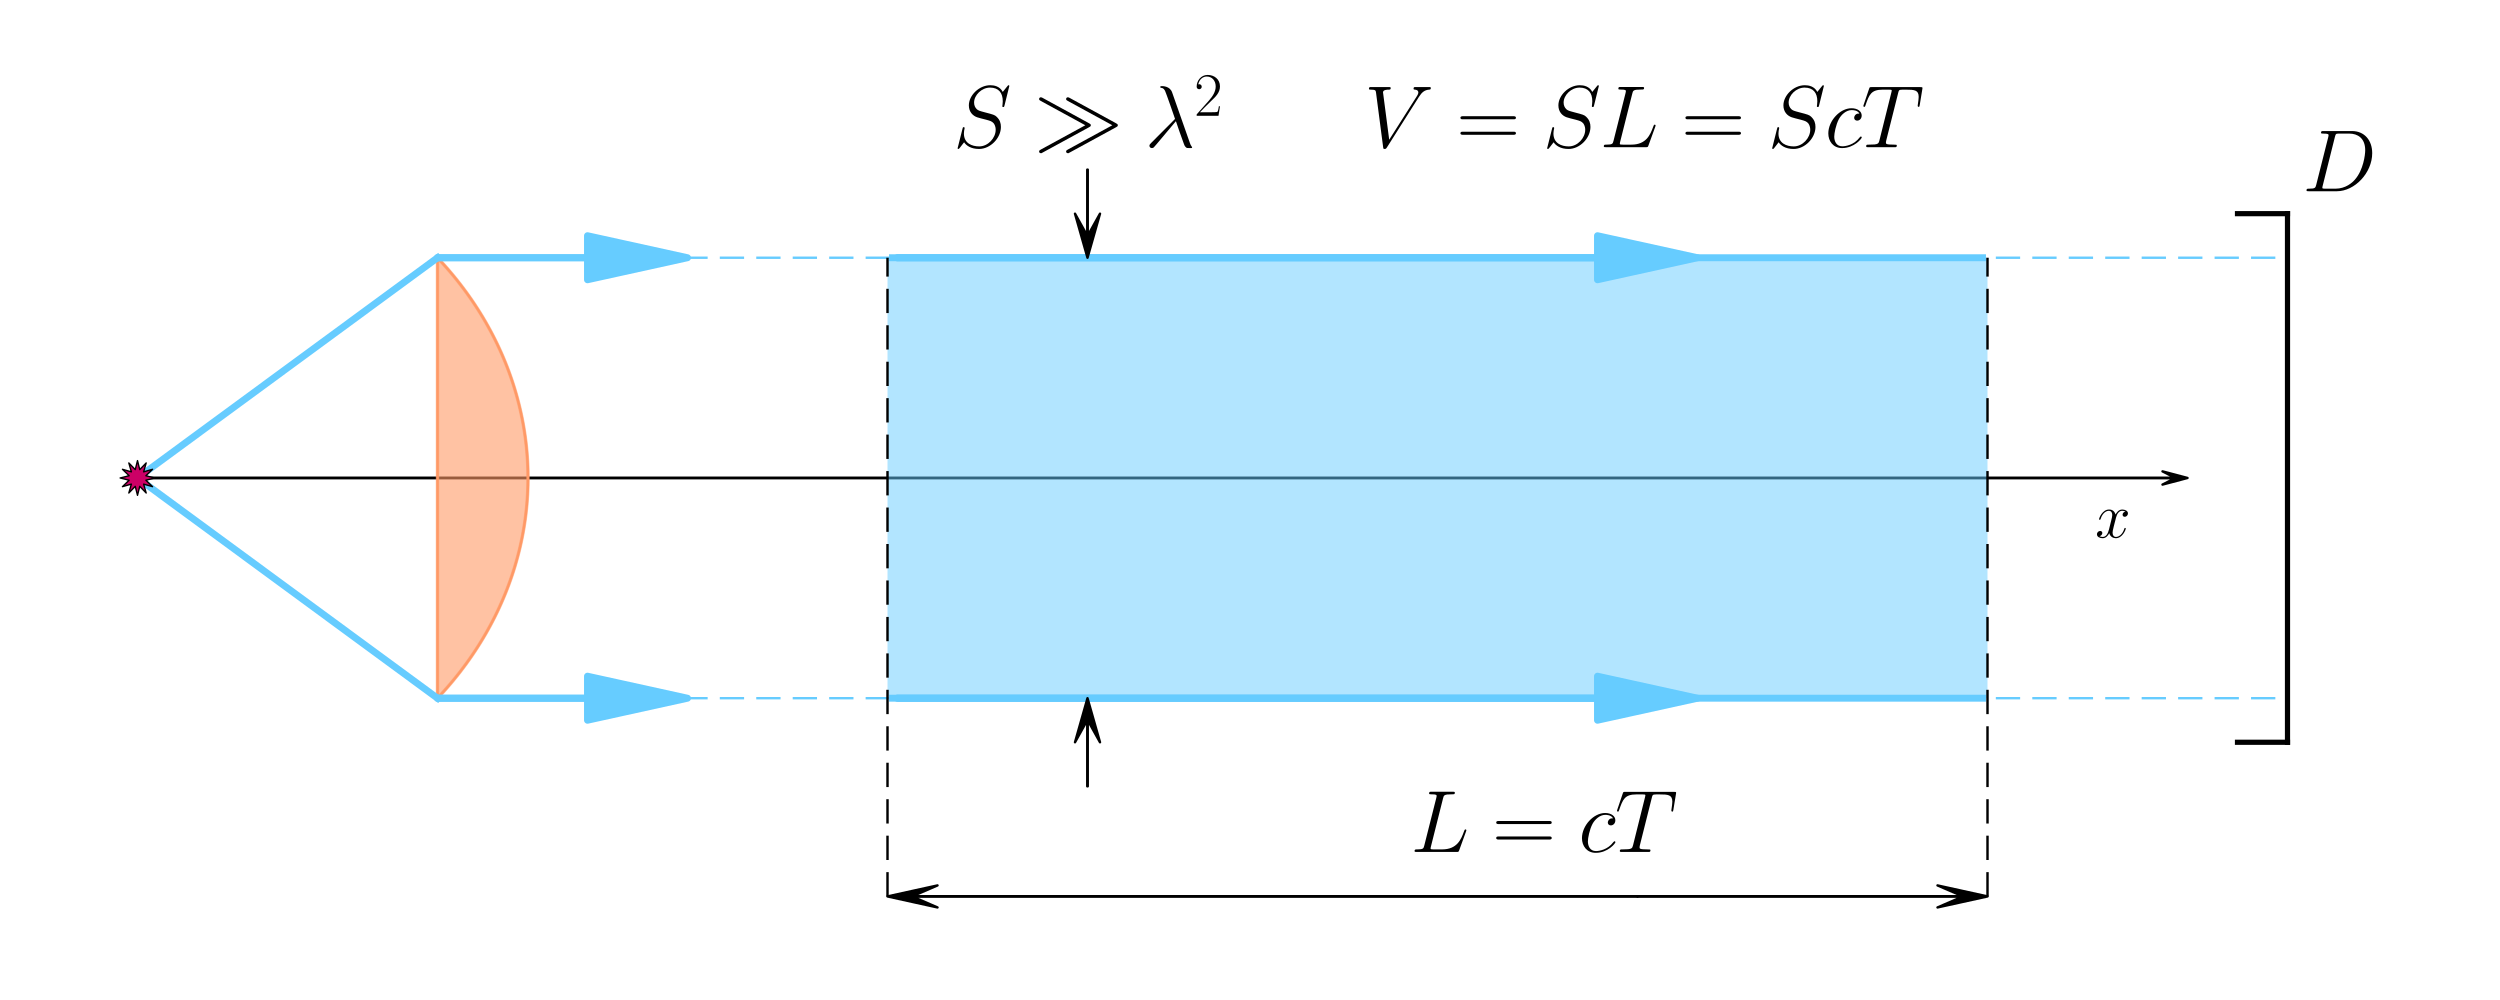 <?xml version="1.0" encoding="utf-8" standalone="no"?>
<!DOCTYPE svg PUBLIC "-//W3C//DTD SVG 1.1//EN"
  "http://www.w3.org/Graphics/SVG/1.1/DTD/svg11.dtd">
<svg xmlns:xlink="http://www.w3.org/1999/xlink" width="720pt" height="288pt" viewBox="0 0 720 288" xmlns="http://www.w3.org/2000/svg" version="1.1">
 <defs>
  <style type="text/css">*{stroke-linejoin: round; stroke-linecap: butt}</style>
 </defs>
 <g id="figure_1">
  <g id="patch_1">
   <path d="M 0 288 
L 720 288 
L 720 0 
L 0 0 
z
" style="fill: #ffffff"/>
  </g>
  <g id="axes_1">
   <g id="patch_2">
    <path d="M 488.88 201.086 
L 460.08 207.429 
L 460.08 201.149 
L 258.48 201.149 
L 258.48 201.022 
L 460.08 201.022 
L 460.08 194.743 
z
" clip-path="url(#p90ffad6120)" style="fill: #66ccff; stroke: #66ccff; stroke-width: 2; stroke-linejoin: miter"/>
   </g>
   <g id="patch_3">
    <path d="M 488.88 74.229 
L 460.08 80.571 
L 460.08 74.292 
L 258.48 74.292 
L 258.48 74.165 
L 460.08 74.165 
L 460.08 67.886 
z
" clip-path="url(#p90ffad6120)" style="fill: #66ccff; stroke: #66ccff; stroke-width: 2; stroke-linejoin: miter"/>
   </g>
   <g id="patch_4">
    <path d="M 630 137.657 
L 622.8 139.56 
L 626.4 137.721 
L 39.6 137.721 
L 39.6 137.594 
L 626.4 137.594 
L 622.8 135.754 
z
" clip-path="url(#p90ffad6120)" style="stroke: #000000; stroke-width: 0.7; stroke-linejoin: miter"/>
   </g>
   <g id="patch_5">
    <path d="M 255.6 201.086 
L 572.4 201.086 
L 572.4 74.229 
L 255.6 74.229 
z
" clip-path="url(#p90ffad6120)" style="fill: #66ccff; opacity: 0.5"/>
   </g>
   <g id="line2d_1">
    <path d="M 257.04 201.086 
L 570.96 201.086 
" clip-path="url(#p90ffad6120)" style="fill: none; stroke: #66ccff; stroke-width: 2; stroke-linecap: square"/>
   </g>
   <g id="line2d_2">
    <path d="M 257.04 74.229 
L 570.96 74.229 
" clip-path="url(#p90ffad6120)" style="fill: none; stroke: #66ccff; stroke-width: 2; stroke-linecap: square"/>
   </g>
   <g id="line2d_3">
    <path d="M 154.8 74.229 
L 658.8 74.229 
" clip-path="url(#p90ffad6120)" style="fill: none; stroke-dasharray: 7,3.5; stroke-dashoffset: 0; stroke: #66ccff; stroke-width: 0.7"/>
   </g>
   <g id="line2d_4">
    <path d="M 154.8 201.086 
L 658.8 201.086 
" clip-path="url(#p90ffad6120)" style="fill: none; stroke-dasharray: 7,3.5; stroke-dashoffset: 0; stroke: #66ccff; stroke-width: 0.7"/>
   </g>
   <g id="line2d_5">
    <path d="M 255.6 258.171 
L 255.6 74.229 
" clip-path="url(#p90ffad6120)" style="fill: none; stroke-dasharray: 7,3.5; stroke-dashoffset: 0; stroke: #000000; stroke-width: 0.7"/>
   </g>
   <g id="line2d_6">
    <path d="M 572.4 258.171 
L 572.4 74.229 
" clip-path="url(#p90ffad6120)" style="fill: none; stroke-dasharray: 7,3.5; stroke-dashoffset: 0; stroke: #000000; stroke-width: 0.7"/>
   </g>
   <g id="line2d_7">
    <path d="M 126 201.086 
L 127.002 200.011 
L 127.987 198.924 
L 128.954 197.826 
L 129.904 196.715 
L 130.836 195.593 
L 131.75 194.459 
L 132.646 193.314 
L 133.523 192.158 
L 134.382 190.991 
L 135.223 189.814 
L 136.044 188.627 
L 136.847 187.429 
L 137.63 186.222 
L 138.394 185.005 
L 139.139 183.779 
L 139.864 182.544 
L 140.569 181.3 
L 141.254 180.047 
L 141.919 178.786 
L 142.565 177.517 
L 143.189 176.24 
L 143.794 174.956 
L 144.378 173.664 
L 144.941 172.365 
L 145.484 171.059 
L 146.005 169.746 
L 146.506 168.428 
L 146.986 167.103 
L 147.444 165.772 
L 147.882 164.436 
L 148.298 163.095 
L 148.692 161.748 
L 149.065 160.397 
L 149.417 159.042 
L 149.747 157.682 
L 150.055 156.318 
L 150.341 154.95 
L 150.606 153.579 
L 150.849 152.205 
L 151.069 150.829 
L 151.268 149.449 
L 151.445 148.067 
L 151.6 146.683 
L 151.733 145.298 
L 151.843 143.911 
L 151.932 142.522 
L 151.998 141.133 
L 152.043 139.743 
L 152.065 138.352 
L 152.065 136.962 
L 152.043 135.571 
L 151.998 134.181 
L 151.932 132.792 
L 151.843 131.404 
L 151.733 130.017 
L 151.6 128.631 
L 151.445 127.247 
L 151.268 125.865 
L 151.069 124.486 
L 150.849 123.109 
L 150.606 121.735 
L 150.341 120.364 
L 150.055 118.996 
L 149.747 117.633 
L 149.417 116.273 
L 149.065 114.917 
L 148.692 113.566 
L 148.298 112.22 
L 147.882 110.878 
L 147.444 109.542 
L 146.986 108.211 
L 146.506 106.887 
L 146.005 105.568 
L 145.484 104.255 
L 144.941 102.95 
L 144.378 101.651 
L 143.794 100.359 
L 143.189 99.074 
L 142.565 97.797 
L 141.919 96.528 
L 141.254 95.267 
L 140.569 94.014 
L 139.864 92.77 
L 139.139 91.535 
L 138.394 90.309 
L 137.63 89.092 
L 136.847 87.885 
L 136.044 86.687 
L 135.223 85.5 
L 134.382 84.323 
L 133.523 83.156 
L 132.646 82 
L 131.75 80.855 
L 130.836 79.722 
L 129.904 78.599 
L 128.954 77.489 
L 127.987 76.39 
L 127.002 75.303 
L 126 74.229 
" clip-path="url(#p90ffad6120)" style="fill: none; stroke: #ff9966; stroke-width: 0.7; stroke-linecap: square"/>
   </g>
   <g id="line2d_8">
    <path d="M 126 201.086 
L 126 74.229 
" clip-path="url(#p90ffad6120)" style="fill: none; stroke: #ff9966; stroke-width: 0.7; stroke-linecap: square"/>
   </g>
   <g id="patch_6">
    <path d="M 126 201.086 
L 126 201.086 
L 127.002 200.011 
L 127.987 198.924 
L 128.954 197.826 
L 129.904 196.715 
L 130.836 195.593 
L 131.75 194.459 
L 132.646 193.314 
L 133.523 192.158 
L 134.382 190.991 
L 135.223 189.814 
L 136.044 188.627 
L 136.847 187.429 
L 137.63 186.222 
L 138.394 185.005 
L 139.139 183.779 
L 139.864 182.544 
L 140.569 181.3 
L 141.254 180.047 
L 141.919 178.786 
L 142.565 177.517 
L 143.189 176.24 
L 143.794 174.956 
L 144.378 173.664 
L 144.941 172.365 
L 145.484 171.059 
L 146.005 169.746 
L 146.506 168.428 
L 146.986 167.103 
L 147.444 165.772 
L 147.882 164.436 
L 148.298 163.095 
L 148.692 161.748 
L 149.065 160.397 
L 149.417 159.042 
L 149.747 157.682 
L 150.055 156.318 
L 150.341 154.95 
L 150.606 153.579 
L 150.849 152.205 
L 151.069 150.829 
L 151.268 149.449 
L 151.445 148.067 
L 151.6 146.683 
L 151.733 145.298 
L 151.843 143.911 
L 151.932 142.522 
L 151.998 141.133 
L 152.043 139.743 
L 152.065 138.352 
L 152.065 136.962 
L 152.043 135.571 
L 151.998 134.181 
L 151.932 132.792 
L 151.843 131.404 
L 151.733 130.017 
L 151.6 128.631 
L 151.445 127.247 
L 151.268 125.865 
L 151.069 124.486 
L 150.849 123.109 
L 150.606 121.735 
L 150.341 120.364 
L 150.055 118.996 
L 149.747 117.633 
L 149.417 116.273 
L 149.065 114.917 
L 148.692 113.566 
L 148.298 112.22 
L 147.882 110.878 
L 147.444 109.542 
L 146.986 108.211 
L 146.506 106.887 
L 146.005 105.568 
L 145.484 104.255 
L 144.941 102.95 
L 144.378 101.651 
L 143.794 100.359 
L 143.189 99.074 
L 142.565 97.797 
L 141.919 96.528 
L 141.254 95.267 
L 140.569 94.014 
L 139.864 92.77 
L 139.139 91.535 
L 138.394 90.309 
L 137.63 89.092 
L 136.847 87.885 
L 136.044 86.687 
L 135.223 85.5 
L 134.382 84.323 
L 133.523 83.156 
L 132.646 82 
L 131.75 80.855 
L 130.836 79.722 
L 129.904 78.599 
L 128.954 77.489 
L 127.987 76.39 
L 127.002 75.303 
L 126 74.229 
L 126 74.229 
z
" clip-path="url(#p90ffad6120)" style="fill: #ff9966; opacity: 0.6; stroke: #ff9966; stroke-linejoin: miter"/>
   </g>
   <g id="line2d_9">
    <path d="M 39.6 137.657 
L 126 201.086 
" clip-path="url(#p90ffad6120)" style="fill: none; stroke: #66ccff; stroke-width: 2; stroke-linecap: square"/>
   </g>
   <g id="line2d_10">
    <path d="M 39.6 137.657 
L 126 74.229 
" clip-path="url(#p90ffad6120)" style="fill: none; stroke: #66ccff; stroke-width: 2; stroke-linecap: square"/>
   </g>
   <g id="line2d_11">
    <path d="M 658.8 213.771 
L 658.8 61.543 
" clip-path="url(#p90ffad6120)" style="fill: none; stroke: #000000; stroke-width: 1.5; stroke-linecap: square"/>
   </g>
   <g id="line2d_12">
    <path d="M 658.8 61.543 
L 644.4 61.543 
" clip-path="url(#p90ffad6120)" style="fill: none; stroke: #000000; stroke-width: 1.5; stroke-linecap: square"/>
   </g>
   <g id="line2d_13">
    <path d="M 658.8 213.771 
L 644.4 213.771 
" clip-path="url(#p90ffad6120)" style="fill: none; stroke: #000000; stroke-width: 1.5; stroke-linecap: square"/>
   </g>
   <g id="patch_7">
    <path d="M 198 201.086 
L 169.2 207.429 
L 169.2 201.149 
L 126 201.149 
L 126 201.022 
L 169.2 201.022 
L 169.2 194.743 
z
" clip-path="url(#p90ffad6120)" style="fill: #66ccff; stroke: #66ccff; stroke-width: 2; stroke-linejoin: miter"/>
   </g>
   <g id="patch_8">
    <path d="M 198 74.229 
L 169.2 80.571 
L 169.2 74.292 
L 126 74.292 
L 126 74.165 
L 169.2 74.165 
L 169.2 67.886 
z
" clip-path="url(#p90ffad6120)" style="fill: #66ccff; stroke: #66ccff; stroke-width: 2; stroke-linejoin: miter"/>
   </g>
   <g id="text_1">
    <!-- $S \gg \lambda^2$ -->
    <g transform="translate(274.493 42.392) scale(0.25 -0.25)">
     <defs>
      <path id="CMMI12-53" d="M 4064 4423 
C 4064 4480 4019 4480 4006 4480 
C 3981 4480 3974 4474 3898 4378 
C 3859 4333 3597 4001 3590 3995 
C 3379 4410 2957 4480 2688 4480 
C 1875 4480 1139 3743 1139 3025 
C 1139 2549 1427 2269 1741 2161 
C 1811 2135 2189 2033 2381 1989 
C 2707 1900 2790 1875 2925 1735 
C 2950 1703 3078 1557 3078 1258 
C 3078 667 2528 57 1888 57 
C 1363 57 781 280 781 991 
C 781 1112 806 1265 826 1328 
C 826 1348 832 1378 832 1391 
C 832 1417 819 1449 768 1449 
C 710 1449 704 1436 678 1328 
L 352 24 
C 352 18 326 -64 326 -71 
C 326 -128 378 -128 390 -128 
C 416 -128 422 -122 499 -26 
L 794 356 
C 947 126 1280 -128 1875 -128 
C 2701 -128 3456 666 3456 1460 
C 3456 1728 3392 1963 3149 2197 
C 3014 2331 2899 2363 2310 2516 
C 1882 2630 1824 2649 1709 2751 
C 1600 2858 1517 3011 1517 3227 
C 1517 3761 2061 4308 2669 4308 
C 3296 4308 3590 3926 3590 3323 
C 3590 3158 3558 2986 3558 2961 
C 3558 2903 3610 2903 3629 2903 
C 3686 2903 3693 2922 3718 3024 
L 4064 4423 
z
" transform="scale(0.016)"/>
      <path id="CMSY10-1d" d="M 3968 1445 
C 4045 1490 4090 1509 4090 1586 
C 4090 1663 4045 1682 3968 1727 
L 595 3570 
C 570 3583 525 3608 480 3608 
C 422 3608 352 3570 352 3480 
C 352 3410 403 3384 480 3340 
L 3693 1586 
L 480 -168 
C 403 -212 352 -238 352 -308 
C 352 -436 474 -436 518 -436 
L 3968 1445 
z
M 5920 1445 
C 5997 1490 6042 1509 6042 1586 
C 6042 1663 5997 1682 5920 1727 
L 2547 3570 
C 2522 3583 2477 3608 2432 3608 
C 2374 3608 2304 3570 2304 3480 
C 2304 3410 2355 3384 2432 3340 
L 5645 1586 
L 2432 -168 
C 2355 -212 2304 -238 2304 -308 
C 2304 -436 2426 -436 2470 -436 
L 5920 1445 
z
" transform="scale(0.016)"/>
      <path id="CMMI12-15" d="M 1978 3965 
C 1818 4416 1312 4416 1229 4416 
C 1190 4416 1120 4416 1120 4352 
C 1120 4302 1158 4295 1190 4289 
C 1286 4276 1363 4263 1466 4080 
C 1530 3959 2189 2059 2189 2046 
C 2189 2040 2182 2033 2131 1982 
L 467 311 
C 390 234 339 183 339 102 
C 339 12 416 -64 518 -64 
C 544 -64 614 -51 653 -13 
C 755 82 1670 1194 2253 1881 
C 2419 1383 2624 797 2822 261 
C 2854 166 2886 76 2976 -6 
C 3040 -64 3053 -64 3232 -64 
L 3354 -64 
C 3379 -64 3424 -64 3424 -13 
C 3424 13 3418 19 3392 45 
C 3334 115 3290 229 3264 306 
L 1978 3965 
z
" transform="scale(0.016)"/>
      <path id="CMR17-32" d="M 2669 989 
L 2554 989 
C 2490 536 2438 459 2413 420 
C 2381 369 1920 369 1830 369 
L 602 369 
C 832 619 1280 1072 1824 1597 
C 2214 1967 2669 2402 2669 3035 
C 2669 3790 2067 4224 1395 4224 
C 691 4224 262 3604 262 3030 
C 262 2780 448 2748 525 2748 
C 589 2748 781 2787 781 3010 
C 781 3207 614 3264 525 3264 
C 486 3264 448 3258 422 3245 
C 544 3790 915 4058 1306 4058 
C 1862 4058 2227 3617 2227 3035 
C 2227 2479 1901 2000 1536 1584 
L 262 146 
L 262 0 
L 2515 0 
L 2669 989 
z
" transform="scale(0.016)"/>
     </defs>
     <use xlink:href="#CMMI12-53" transform="scale(0.996)"/>
     <use xlink:href="#CMSY10-1d" transform="translate(93.468 0) scale(0.996)"/>
     <use xlink:href="#CMMI12-15" transform="translate(220.769 0) scale(0.996)"/>
     <use xlink:href="#CMR17-32" transform="translate(277.673 36.154) scale(0.697)"/>
    </g>
   </g>
   <g id="text_2">
    <!-- $L = cT$ -->
    <g transform="translate(406.226 245.363) scale(0.25 -0.25)">
     <defs>
      <path id="CMMI12-4c" d="M 2349 3861 
C 2406 4103 2426 4167 2989 4167 
C 3162 4167 3206 4167 3206 4288 
C 3206 4352 3136 4352 3110 4352 
C 2982 4352 2835 4352 2707 4352 
L 1850 4352 
C 1728 4352 1587 4352 1466 4352 
C 1414 4352 1344 4352 1344 4231 
C 1344 4167 1402 4167 1498 4167 
C 1888 4167 1888 4116 1888 4046 
C 1888 4034 1888 3995 1862 3899 
L 998 472 
C 941 249 928 185 480 185 
C 358 185 294 185 294 70 
C 294 0 333 0 461 0 
L 3328 0 
C 3469 0 3475 6 3520 121 
L 4013 1478 
C 4026 1510 4038 1548 4038 1567 
C 4038 1605 4006 1631 3974 1631 
C 3968 1631 3936 1631 3923 1605 
C 3910 1599 3910 1586 3859 1465 
C 3654 905 3366 185 2285 185 
L 1670 185 
C 1581 185 1568 185 1530 192 
C 1459 198 1453 211 1453 262 
C 1453 307 1466 345 1478 401 
L 2349 3861 
z
" transform="scale(0.016)"/>
      <path id="CMR17-3d" d="M 4115 2017 
C 4211 2017 4307 2017 4307 2125 
C 4307 2240 4198 2240 4090 2240 
L 512 2240 
C 403 2240 294 2240 294 2125 
C 294 2017 390 2017 486 2017 
L 4115 2017 
z
M 4090 896 
C 4198 896 4307 896 4307 1011 
C 4307 1119 4211 1119 4115 1119 
L 486 1119 
C 390 1119 294 1119 294 1011 
C 294 896 403 896 512 896 
L 4090 896 
z
" transform="scale(0.016)"/>
      <path id="CMMI12-63" d="M 2502 2431 
C 2381 2431 2323 2431 2234 2355 
C 2195 2323 2125 2227 2125 2125 
C 2125 1997 2221 1920 2342 1920 
C 2496 1920 2669 2044 2669 2292 
C 2669 2588 2374 2816 1933 2816 
C 1094 2816 256 1903 256 996 
C 256 441 602 -64 1254 -64 
C 2125 -64 2675 622 2675 706 
C 2675 744 2637 776 2611 776 
C 2592 776 2586 770 2528 713 
C 2118 162 1510 64 1267 64 
C 826 64 685 446 685 764 
C 685 988 794 1605 1024 2039 
C 1190 2338 1536 2682 1939 2682 
C 2022 2682 2374 2682 2502 2431 
z
" transform="scale(0.016)"/>
      <path id="CMMI12-54" d="M 2669 3910 
C 2707 4064 2720 4121 2816 4147 
C 2867 4160 3078 4160 3213 4160 
C 3853 4160 4154 4134 4154 3634 
C 4154 3537 4128 3295 4090 3057 
L 4083 2980 
C 4083 2954 4109 2916 4147 2916 
C 4211 2916 4211 2948 4230 3050 
L 4416 4184 
C 4429 4243 4429 4256 4429 4275 
C 4429 4345 4390 4345 4262 4345 
L 762 4345 
C 614 4345 608 4339 570 4224 
L 179 3070 
C 173 3056 154 2986 154 2980 
C 154 2948 179 2916 218 2916 
C 269 2916 282 2941 307 3024 
C 576 3801 710 4160 1562 4160 
L 1990 4160 
C 2144 4160 2208 4160 2208 4089 
C 2208 4069 2208 4057 2176 3941 
L 1318 499 
C 1254 249 1242 185 563 185 
C 403 185 358 185 358 64 
C 358 0 429 0 461 0 
C 621 0 787 0 947 0 
L 1946 0 
C 2106 0 2278 0 2438 0 
C 2509 0 2573 0 2573 121 
C 2573 185 2528 185 2362 185 
C 1786 185 1786 243 1786 339 
C 1786 346 1786 391 1811 494 
L 2669 3910 
z
" transform="scale(0.016)"/>
     </defs>
     <use xlink:href="#CMMI12-4c" transform="scale(0.996)"/>
     <use xlink:href="#CMR17-3d" transform="translate(94.045 0) scale(0.996)"/>
     <use xlink:href="#CMMI12-63" transform="translate(193.434 0) scale(0.996)"/>
     <use xlink:href="#CMMI12-54" transform="translate(235.417 0) scale(0.996)"/>
    </g>
   </g>
   <g id="text_3">
    <!-- $V = SL = ScT$ -->
    <g transform="translate(392.876 42.392) scale(0.25 -0.25)">
     <defs>
      <path id="CMMI12-56" d="M 3962 3640 
C 4179 3984 4378 4136 4704 4162 
C 4768 4168 4819 4168 4819 4282 
C 4819 4308 4806 4346 4749 4346 
C 4634 4346 4358 4346 4243 4346 
C 4058 4346 3866 4346 3686 4346 
C 3635 4346 3571 4346 3571 4226 
C 3571 4168 3629 4162 3654 4162 
C 3891 4143 3917 4029 3917 3952 
C 3917 3857 3827 3710 3821 3704 
L 1811 540 
L 1363 3969 
C 1363 4160 1696 4160 1766 4160 
C 1862 4160 1920 4160 1920 4282 
C 1920 4346 1850 4346 1830 4346 
C 1722 4346 1594 4346 1485 4346 
L 1126 4346 
C 659 4346 467 4346 461 4346 
C 422 4346 346 4346 346 4230 
C 346 4160 390 4160 493 4160 
C 819 4160 838 4102 858 3944 
L 1370 24 
C 1389 -109 1389 -128 1478 -128 
C 1555 -128 1587 -109 1651 -8 
L 3962 3640 
z
" transform="scale(0.016)"/>
     </defs>
     <use xlink:href="#CMMI12-56" transform="scale(0.996)"/>
     <use xlink:href="#CMR17-3d" transform="translate(106.221 0) scale(0.996)"/>
     <use xlink:href="#CMMI12-53" transform="translate(205.61 0) scale(0.996)"/>
     <use xlink:href="#CMMI12-4c" transform="translate(271.405 0) scale(0.996)"/>
     <use xlink:href="#CMR17-3d" transform="translate(365.449 0) scale(0.996)"/>
     <use xlink:href="#CMMI12-53" transform="translate(464.838 0) scale(0.996)"/>
     <use xlink:href="#CMMI12-63" transform="translate(530.633 0) scale(0.996)"/>
     <use xlink:href="#CMMI12-54" transform="translate(572.616 0) scale(0.996)"/>
    </g>
   </g>
   <g id="PathCollection_1">
    <defs>
     <path id="m53da0c724f" d="M 0 -5 
L -0.647 -2.415 
L -2.5 -4.33 
L -1.768 -1.768 
L -4.33 -2.5 
L -2.415 -0.647 
L -5 -0 
L -2.415 0.647 
L -4.33 2.5 
L -1.768 1.768 
L -2.5 4.33 
L -0.647 2.415 
L -0 5 
L 0.647 2.415 
L 2.5 4.33 
L 1.768 1.768 
L 4.33 2.5 
L 2.415 0.647 
L 5 0 
L 2.415 -0.647 
L 4.33 -2.5 
L 1.768 -1.768 
L 2.5 -4.33 
L 0.647 -2.415 
z
" style="stroke: #000000; stroke-width: 0.4"/>
    </defs>
    <g clip-path="url(#p90ffad6120)">
     <use xlink:href="#m53da0c724f" x="39.6" y="137.657" style="fill: #cc0066; stroke: #000000; stroke-width: 0.4"/>
    </g>
   </g>
   <g id="text_4">
    <!-- $x$ -->
    <g transform="translate(603.411 154.822) scale(0.18 -0.18)">
     <defs>
      <path id="CMMI12-78" d="M 3034 2606 
C 2829 2567 2752 2414 2752 2293 
C 2752 2139 2874 2088 2963 2088 
C 3155 2088 3290 2254 3290 2427 
C 3290 2695 2982 2816 2714 2816 
C 2323 2816 2106 2433 2048 2312 
C 1901 2816 1504 2816 1389 2816 
C 736 2816 390 1980 390 1839 
C 390 1814 416 1782 461 1782 
C 512 1782 525 1820 538 1846 
C 755 2555 1184 2689 1370 2689 
C 1658 2689 1715 2420 1715 2267 
C 1715 2127 1677 1980 1600 1673 
L 1382 798 
C 1286 415 1101 64 762 64 
C 730 64 570 64 435 147 
C 666 192 717 383 717 460 
C 717 588 621 664 499 664 
C 346 664 179 530 179 326 
C 179 57 480 -64 755 -64 
C 1062 -64 1280 179 1414 441 
C 1517 64 1837 -64 2074 -64 
C 2726 -64 3072 773 3072 913 
C 3072 945 3046 971 3008 971 
C 2950 971 2944 939 2925 888 
C 2752 326 2381 64 2093 64 
C 1869 64 1747 230 1747 492 
C 1747 632 1773 734 1875 1156 
L 2099 2024 
C 2195 2408 2413 2689 2707 2689 
C 2720 2689 2899 2689 3034 2606 
z
" transform="scale(0.016)"/>
     </defs>
     <use xlink:href="#CMMI12-78" transform="scale(0.996)"/>
    </g>
   </g>
   <g id="text_5">
    <!-- $D$ -->
    <g transform="translate(663.076 55.078) scale(0.25 -0.25)">
     <defs>
      <path id="CMMI12-44" d="M 1005 472 
C 947 249 934 185 486 185 
C 365 185 301 185 301 70 
C 301 0 339 0 467 0 
L 2496 0 
C 3789 0 5050 1332 5050 2753 
C 5050 3671 4499 4352 3584 4352 
L 1530 4352 
C 1408 4352 1350 4352 1350 4231 
C 1350 4167 1408 4167 1504 4167 
C 1894 4167 1894 4116 1894 4046 
C 1894 4034 1894 3995 1869 3899 
L 1005 472 
z
M 2355 3931 
C 2413 4167 2438 4167 2688 4167 
L 3392 4167 
C 3994 4167 4544 3842 4544 2963 
C 4544 2644 4416 1536 3795 835 
C 3616 625 3130 185 2394 185 
L 1664 185 
C 1574 185 1562 185 1523 192 
C 1453 198 1446 211 1446 262 
C 1446 307 1459 345 1472 402 
L 2355 3931 
z
" transform="scale(0.016)"/>
     </defs>
     <use xlink:href="#CMMI12-44" transform="scale(0.996)"/>
    </g>
   </g>
   <g id="patch_9">
    <path d="M 572.4 258.171 
L 558 261.343 
L 565.2 258.235 
L 471.6 258.235 
L 471.6 258.108 
L 565.2 258.108 
L 558 255 
z
" clip-path="url(#p90ffad6120)" style="stroke: #000000; stroke-width: 0.7; stroke-linejoin: miter"/>
   </g>
   <g id="patch_10">
    <path d="M 255.6 258.171 
L 270 255 
L 262.8 258.108 
L 471.6 258.108 
L 471.6 258.235 
L 262.8 258.235 
L 270 261.343 
z
" clip-path="url(#p90ffad6120)" style="stroke: #000000; stroke-width: 0.7; stroke-linejoin: miter"/>
   </g>
   <g id="patch_11">
    <path d="M 313.2 74.229 
L 309.6 61.543 
L 313.128 67.886 
L 313.128 48.857 
L 313.272 48.857 
L 313.272 67.886 
L 316.8 61.543 
z
" clip-path="url(#p90ffad6120)" style="stroke: #000000; stroke-width: 0.7; stroke-linejoin: miter"/>
   </g>
   <g id="patch_12">
    <path d="M 313.2 201.086 
L 316.8 213.771 
L 313.272 207.429 
L 313.272 226.457 
L 313.128 226.457 
L 313.128 207.429 
L 309.6 213.771 
z
" clip-path="url(#p90ffad6120)" style="stroke: #000000; stroke-width: 0.7; stroke-linejoin: miter"/>
   </g>
  </g>
 </g>
 <defs>
  <clipPath id="p90ffad6120">
   <rect x="10.8" y="10.8" width="698.4" height="266.4"/>
  </clipPath>
 </defs>
</svg>
